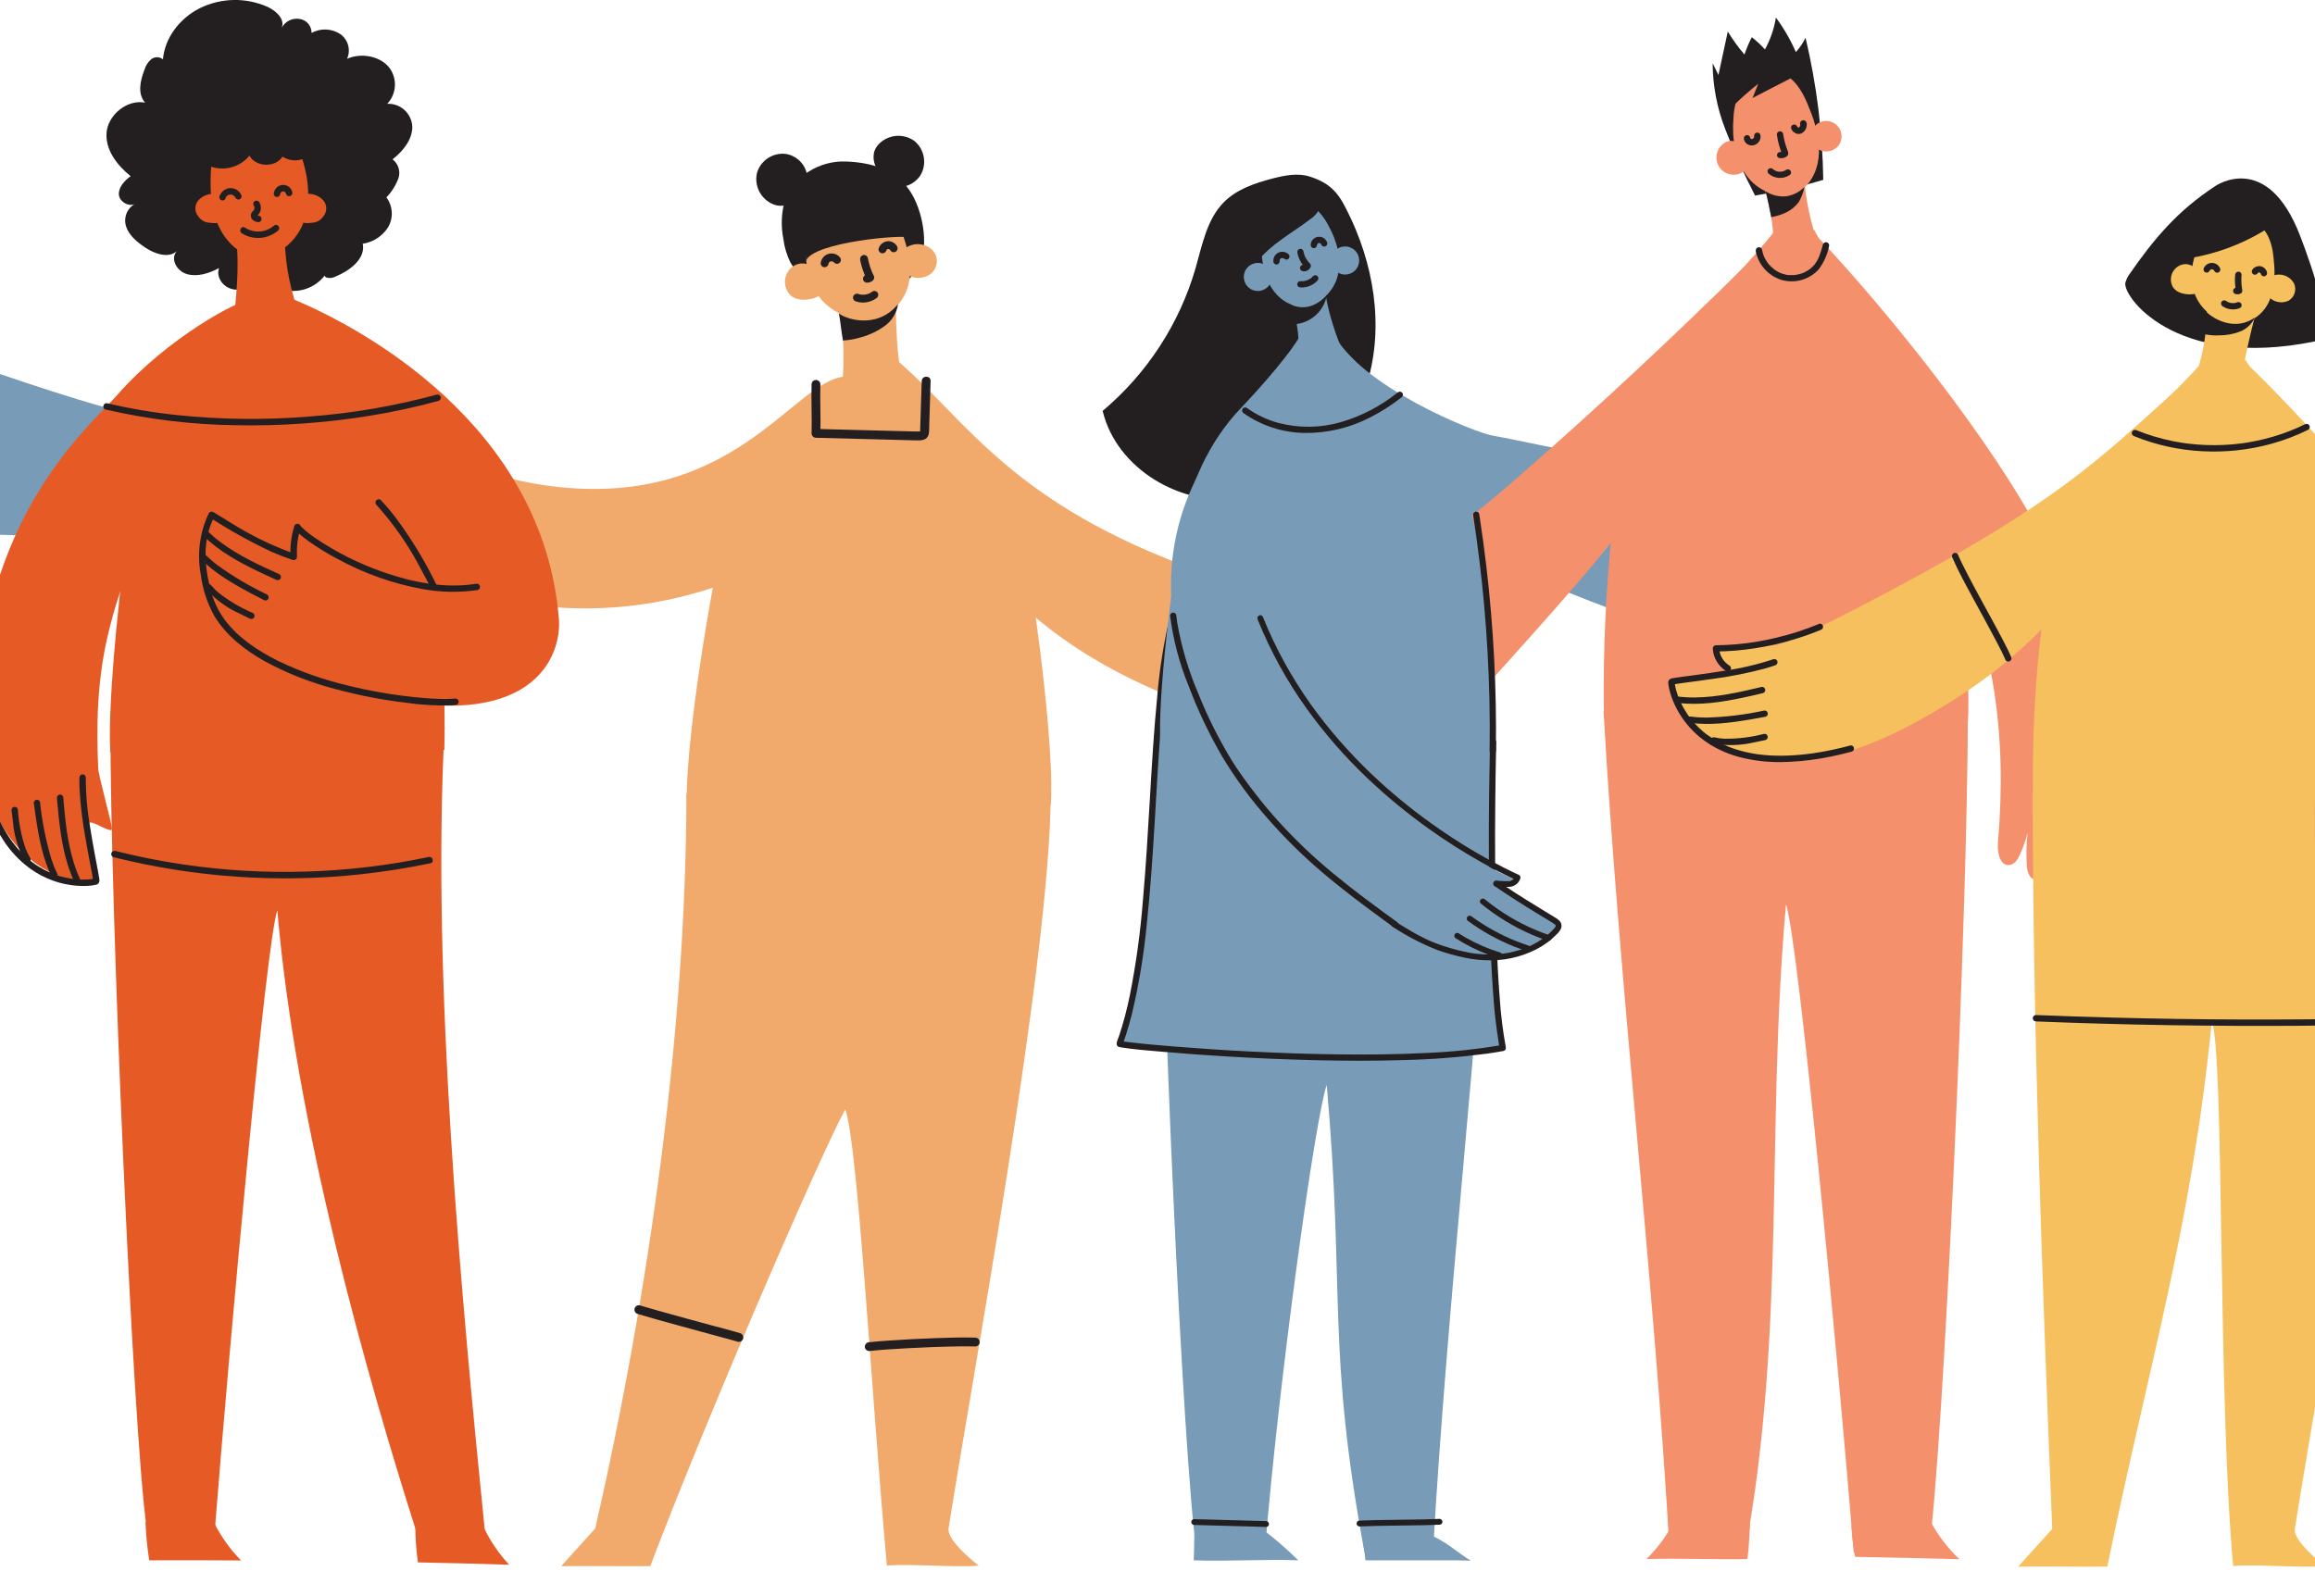 <?xml version="1.0" encoding="UTF-8"?> <svg xmlns="http://www.w3.org/2000/svg" xmlns:xlink="http://www.w3.org/1999/xlink" id="Layer_1" data-name="Layer 1" viewBox="0 0 555.06 382.78"><defs><style> .cls-1, .cls-2 { fill: none; } .cls-3 { fill: #f5906c; } .cls-4 { fill: #f1aa6c; } .cls-5 { fill: #e65a25; } .cls-6 { fill: #f5c05d; } .cls-7 { fill: #231f20; } .cls-8 { fill: #789bb8; } .cls-2 { clip-path: url(#clippath); } </style><clipPath id="clippath"><rect class="cls-1" x="-178.14" width="1093.1" height="382.78"></rect></clipPath></defs><g class="cls-2"><g><path class="cls-8" d="m5.63,91.6c-16.75-5.52-34.49-11.8-45.23-25.79-.11.26-.16.55-.26.81-2.59-3.07-5.2-6.04-7.8-8.81-.01.03-.04.07-.06.1-.5-2.2-.68-4.47-.55-6.72,1.84-1.22,3.41-2.81,4.59-4.68.12-.2.21-.41.32-.61,2.67,1,6.83.89,8.18-1.93,1.33-2.52.42-5.64-2.06-7.05-1.18-.61-2.57-.69-3.81-.2,0-2.62-.37-5.22-1.1-7.73-.82-3.36-2.56-6.42-5.03-8.84-2.73-2.52-6.51-3.54-10.14-2.75-1.94.5-4.53.37-5.23,2.11l.93.16c-3.74,2.56-5.26,6.97-6.25,11.1-.36,1.5-.67,3.01-.89,4.53-2.36-1.1-5.17-.49-6.86,1.49-1.53,2.01-1.14,4.87.87,6.4.01.01.03.02.04.03,1.83,1.14,4.15,1.17,6.01.07.03.14.04.28.08.42.62,2.76,2.05,5.27,4.12,7.2.24,2.79.45,5.65.61,8.44-1.89,2.97-4.05,5.77-6.44,8.37-12.29,4.78-29.75,10.82-56.14-.6-13.66-5.91-20.68-20.87-22.35-22.83-1.21-1.42-6.17-12.26-7.28-13.67-.92-1.16-2.44,5.75-3.35,4.57-3.18-4.14-3.47-6.64-7.96-11.94-5.95,3.42-21.87,25.12,12.05,57.88,22.13,21.38,44.38,26.93,58.34,28.89-.76,2.27-1.38,4.59-1.86,6.93-2.4,11.88-9.75,43.74-7.15,66.85-.5,57.52-5.07,113.38-15.89,185.04l-9.5,10.03c7.97-.1,16.86.07,24.84-.03,20.97-54.82,42.75-121.45,50.13-142.19,3.49,8.6,0,93.69,6.3,140.88,6.96-.53,18.63.55,25.59.03,0,0-8.95-6.52-8.4-9.88,6.12-37.7,28.44-151.85,28.44-195.46-.24,0-.49.01-.72.02-.03-12.86-.57-29.6-2.55-44.31,19.96,1.17,43.02-.08,59.37-.68,2.35-8.25,5.28-16.34,8.74-24.19-18.71.25-36.91-5.6-54.69-11.45"></path><path class="cls-7" d="m61.5,64.81c.31,2.39-2.31,4.81-5.04,4.65s-4.78-2.85-3.94-5.17c-2.32,1.24-5.13,2.17-7.65,1.46s-4.15-3.7-2.44-5.57c-1.9,1.87-5.34.71-7.54-.76-1.95-1.3-3.85-2.86-4.59-4.93-.83-2.22.18-4.71,2.32-5.73-1.58,1.08-4.01-.36-4.12-2.09s1.28-3.29,2.82-4.42c-3.35-2.69-6.09-6.4-5.77-10.46s4.78-8.04,9.24-7.17c-1.9-2.16-1.15-5.33-.12-7.98.28-.94.83-1.78,1.57-2.42.83-.66,2.01-.66,2.83.01.41-4.99,3.87-9.78,8.86-12.28,5.11-2.5,11.06-2.61,16.26-.29,2.1.99,4.14,2.94,3.37,4.98.83-1.55,2.55-2.39,4.28-2.1,1.66.24,2.88,1.67,2.86,3.35,2.18-1.19,4.85-1.08,6.92.3,1.87,1.34,2.53,3.82,1.59,5.91,3.31-1.48,7.65-.68,9.88,1.82,2.23,2.61,2.12,6.49-.25,8.97,3.17-.15,5.86,2.3,6.01,5.47,0,.07,0,.13,0,.2-.05,2.95-2.19,5.66-4.73,7.65,1.42,1.07,1.98,2.95,1.38,4.63-.64,1.67-1.61,3.2-2.85,4.49,1.58,2.13,1.72,5,.34,7.27-1.57,2.4-4.22,3.87-7.09,3.95-.21-.28.31-.63.65-.49.31.17.49.5.49.85.33,3.28-3.13,5.99-6.57,7.4-.71.4-1.55.47-2.31.2-.67-.37-.4-1.61.39-1.48-1.69,2.91-4.79,4.71-8.15,4.74-3.29.1-6.37-1.64-7.97-4.53-.2.43-.4.86-.61,1.29"></path><path class="cls-7" d="m220.48,63.52c2.29-4.89.72-13.15-2.27-17.66-3.49-5.26-9.14-6.88-15.45-7.13s-12.82,3.69-14.68,9.73c-.75,2.87-.84,5.86-.27,8.77.25,1.99.82,3.93,1.7,5.73,1.7,2.98,4.43,5.24,7.67,6.36,3.23,1.09,6.64,1.52,10.04,1.26,2.69-.04,5.35-.62,7.82-1.7,2.48-1.11,4.42-3.17,5.36-5.72"></path><path class="cls-4" d="m215.54,86.81c16.63,14.52,27.27,34.05,71.7,50.05,20.62,7.43,24.83,8.21,27.29,8.64,1.78.32,13.26-.89,14.98-.65,1.42.2-3.57,4.94-2.14,5.12,5.02.62,7.24-.37,13.88.79.1,6.76-10.93,33.83-54.14,18.7-39.61-13.87-52.42-35.75-58.01-42.76-11.32-14.18.51-17.85-16.49-26.25"></path><path class="cls-8" d="m325.96,365.12c.65,3,1.12,6.03,1.42,9.09h21.48c1.28,0,2.58.09,3.8.09-2.98-1.73-6.08-4.85-10.67-6.57-.34-.13-.6-.43-.96-.52-.42-.06-.84-.05-1.25.05-1.26.13-2.54.12-3.8-.03-3.4-.29-6.12-2.25-9.52-2.54.25.16-.18,2.01.07,2.17"></path><path class="cls-8" d="m358.07,187.46c-3.27,58.47-11.21,126.25-14.48,184.72-6.27-.09-10.18.11-16.45.02-9.1-49.33-4.61-62.04-9.04-112.01-2.74,7.87-11.43,70.17-14.83,111.87-5.47-.48-10.9.64-16.37.16-3.28-22.5-8.62-141.3-8.62-184.77,23.63.99,54.71-.99,78.34,0"></path><path class="cls-8" d="m302.57,366.68c3.07,2.3,5.98,4.82,8.7,7.53-8.05-.31-17,.31-25.06,0,.13-2.15.09-5.43.22-7.58,3.46.92,7.07,1.08,10.6.49,1.06-.3,2.16-.46,3.27-.48.89.05,1.76.35,2.49.86"></path><path class="cls-7" d="m286.33,365.73l13.4.37,3.83.11c.39,0,.7-.31.7-.7h0c0-.38-.32-.69-.7-.7l-13.4-.37-3.83-.1c-.39,0-.7.31-.7.7h0c0,.38.32.69.7.7"></path><path class="cls-7" d="m325.96,366.09c2.42-.12,4.84-.15,7.26-.18,2.72-.04,5.44-.06,8.16-.12,1.26-.03,2.52-.06,3.77-.12.39,0,.7-.31.7-.7s-.31-.7-.7-.7h0c-2.42.12-4.84.15-7.26.18-2.72.04-5.44.06-8.16.12-1.26.03-2.52.06-3.77.12-.39,0-.7.32-.7.7,0,.38.31.7.7.7"></path><path class="cls-8" d="m281.31,147.68c-6.65,25.82-3.16,76.2-12.86,102.66-.19.51,62.08,6.51,91.88.99-3.16-16.01-2.72-56.04-2.32-73.37"></path><path class="cls-7" d="m280.59,147.49c-1.56,6.56-2.62,13.23-3.16,19.95-.78,7.94-1.24,15.9-1.71,23.86-.49,8.26-.96,16.53-1.7,24.78-.6,7.63-1.65,15.21-3.14,22.71-.67,3.29-1.53,6.53-2.58,9.72-.25.75-1.14,2.23.02,2.59.22.06.45.1.68.13,3,.46,6.05.7,9.08.96,5.45.48,10.91.88,16.38,1.2,6.88.41,13.76.7,20.65.87,7.25.17,14.51.2,21.75-.03,6.57-.16,13.12-.67,19.64-1.53,1.35-.19,2.69-.4,4.02-.65.39-.12.62-.52.52-.92-.7-3.86-1.19-7.76-1.45-11.68-.4-5.05-.64-10.12-.8-15.18-.18-5.47-.27-10.94-.3-16.42-.04-5.24-.03-10.48.03-15.72.04-4.29.11-8.59.2-12.88.01-.43.02-.86.03-1.29,0-.41-.34-.75-.75-.75s-.75.34-.75.75h0c-.09,4.15-.16,8.3-.21,12.45-.06,5.16-.08,10.33-.06,15.49.02,5.53.1,11.05.26,16.58.15,5.15.36,10.29.74,15.43.26,4.16.73,8.31,1.4,12.43.07.4.14.8.22,1.2l.52-.92c-6.05,1.04-12.16,1.68-18.29,1.92-7.1.36-14.21.42-21.32.33-7.01-.09-14.02-.34-21.02-.7-5.89-.3-11.77-.69-17.64-1.16-3.72-.3-7.43-.61-11.14-1.06l-.78-.1-.17-.02c.29.04.07,0,0,0l-.29-.04c-.24-.04-.49-.11-.73-.13-.09,0-.17-.13.1.05-.07-.05.08.05.13.1.16.16.34.52.19.72.05-.1.09-.21.12-.32.26-.73.51-1.46.75-2.2.49-1.55.93-3.12,1.33-4.69,1.72-7.2,2.93-14.51,3.62-21.89.87-8.13,1.4-16.28,1.89-24.44.48-8.02.91-16.06,1.56-24.07.47-6.97,1.35-13.91,2.63-20.78.29-1.43.6-2.85.97-4.26.1-.4-.15-.81-.55-.91-.39-.1-.78.13-.9.51"></path><path class="cls-7" d="m322.78,50.12c-2.07-4.2-4.21-6.3-8.67-7.75-2.93-.96-6.13-.31-9.11.47-4.19,1.1-8.48,2.56-11.54,5.63-4.1,4.12-5.19,10.24-6.8,15.83-3.87,13.37-11.63,25.28-22.28,34.24,3.33,14,18.98,23.13,33.22,21.01s25.98-13.86,30.18-27.63,1.57-29-5-41.8"></path><path class="cls-8" d="m319.73,79.92c6.1,12.53,33.73,23.88,38.43,24.61,6.57,1.01,58.09,12.93,77.82,12.08-5.88,15.78-6.21,23.8-12.09,39.58-17.52.88-86.61-29.95-87.74-32.33-.62-1.52-.98-3.13-1.08-4.76-1-8.78-6.93-16.25-7.94-25.04"></path><path class="cls-7" d="m420.79,46.88c-2.69-5.21-5.09-10.56-7.18-16.03-1.94-5.01-2.95-10.33-2.97-15.7.46.94.92,1.89,1.38,2.84.75-3.48,1.5-6.95,2.25-10.43,1.18,1.94,2.51,3.79,3.99,5.52.49-1.43,1.07-2.82,1.76-4.16,1.13.88,2.19,1.86,3.16,2.93,1.31-2.38,2.2-4.96,2.62-7.64,1.91,2.57,3.51,5.35,4.79,8.28.93-1.03,1.72-2.19,2.32-3.44,2.65,11.17,4.07,22.6,4.25,34.08-5.37,1.61-10.83,2.86-16.36,3.76"></path><path class="cls-3" d="m384.48,170.55c3.58,63.95,12.28,138.06,15.86,202,6.87-.1,11.14.12,18,.02,9.96-53.94,5.03-101.05,9.88-155.68,3,8.61,12.54,109.93,16.25,155.54,5.99-.53,11.93.7,17.92.17,3.59-24.61,9.44-154.53,9.44-202.05-25.87,1.08-59.89-1.08-85.76,0"></path><path class="cls-3" d="m418.34,63.84c-17.35,17.17-35.22,33.81-53.59,49.91-8.06,7.06-16.31,14.08-25.86,18.93-11.5,5.83,5.95,44.87,13.59,36.12,6.39-7.31,34.85-38,39.41-46.58,9.21-17.34,10.62-44.78,26.26-56.65"></path><path class="cls-3" d="m428.01,17.96c2.96,1.56,4.62,4.94,5.86,8.18,1.44,3.31,2.2,6.87,2.26,10.47-.11,3.59-1.6,7.26-4.49,9.08-3.99,2.51-9.59.66-12.6-3.22s-3.81-9.18-3.42-14.11c.1-2.8.91-5.53,2.34-7.95,1.41-2.36,3.99-3.78,6.73-3.7,1.49.1,2.84.91,3.62,2.19"></path><path class="cls-3" d="m435.39,29.97c1.51-1.37,3.84-1.25,5.21.26,1.26,1.39,1.28,3.5.04,4.91-1.34,1.4-3.51,1.58-5.07.42.12-1.67-.09-3.35-.63-4.94"></path><path class="cls-3" d="m416.07,33.97c-1.04-.37-2.19-.13-3.01.61-1.77,1.44-2.03,4.04-.59,5.81,1.42,1.74,3.96,2.03,5.73.65-.68-1.94-1.36-3.88-2.04-5.82-.08-.22-.12-.51.07-.62s.32.37.11.27"></path><path class="cls-3" d="m432.61,42.94c.45,6.1,1.87,12.09,4.21,17.74-3.89.25-7.75.73-11.58,1.44.29-6.01-.54-12.02-2.44-17.74,2.9,1.15,6.16.97,8.9-.51"></path><path class="cls-3" d="m434.94,55.05c2.05,4.5,10.13,13.06,15.79,19.64,8.57,9.96,13.48,22.69,15.69,35.64s6.35,49.45,5.41,62.55c-8.86.62-22.09.49-30.95,1.12-5.32.38-10.65.75-15.98.74-4.5-.01-8.99-.3-13.48-.59-8.34-.53-18.5-1.34-26.84-1.87-.44-19.5,1.04-62.21,10.18-79.44,7.5-14.13,20.46-24.45,30.39-36.99.98,2.06,2.99,3.43,5.26,3.6,2.23.13,3.36-2.49,4.53-4.39"></path><path class="cls-3" d="m436.13,57.16c16.91,17.92,41.81,49.15,53.13,71.03,11.32,21.88,18.15,46.48,16.67,71.07-.37,6.12-1.46,12.68-5.78,17.05-4.18,1.9-2.72-10.15-.93-14.97-.18,4.07-1.39,8.02-3.51,11.5-.24.54-.71.94-1.27,1.1-1.02.14-1.58-1.15-1.74-2.17-.65-4.32-.44-8.73.63-12.96-.22,3.56-1.22,7.03-2.91,10.17-.52.96-1.33,2.01-2.42,1.94-1.43-.09-1.96-1.9-2.04-3.33-.27-4.38.09-8.78,1.07-13.06-.31,3.6-1.22,7.13-2.71,10.42-.51,1.13-1.27,2.37-2.51,2.51-2.28.27-2.96-2.99-2.77-5.28,2.22-26.29-.95-46.73-10.91-71.17"></path><path class="cls-7" d="m415.75,22.8c-.4.97-.62,2-.66,3.04,2.06-2.04,4.23-3.96,6.49-5.76l-1.38,3.42,10.17-5.25c-1.2-1.37-2.89-2.23-4.71-2.38-1.82-.14-3.64.24-5.24,1.11-2.43,1.28-4.29,3.43-5.22,6.02"></path><path class="cls-7" d="m423.29,45.86c1.46.93,3.18,1.37,4.9,1.23,1.69-.23,3.25-1.02,4.44-2.24-.24,1.27-.7,2.5-1.35,3.62-1.68,2.19-3.84,3.05-6.59,3.62-.42-1.76-.83-4.5-1.39-6.22"></path><path class="cls-7" d="m418.11,33.18c.02.3.11.58.27.83.16.24.36.44.6.59.48.29,1.05.36,1.58.21.51-.14.96-.47,1.24-.93.12-.19.21-.41.27-.64.06-.29.07-.59.01-.89-.05-.19-.18-.35-.35-.45-.18-.1-.39-.13-.59-.08-.19.05-.35.17-.46.34-.09.18-.12.38-.08.58v.03c0-.07-.01-.13-.02-.2.01.12.01.24,0,.35,0-.07.02-.13.03-.2-.02.13-.06.25-.11.37l.08-.18c-.05.11-.11.21-.18.3.04-.05.08-.1.12-.15-.07.09-.16.18-.25.25.05-.04.1-.08.16-.12-.09.07-.19.12-.3.17l.18-.08c-.11.04-.22.07-.34.09l.2-.03c-.1.01-.21.01-.31,0l.2.03c-.1-.01-.2-.04-.3-.08l.18.08c-.09-.04-.17-.08-.25-.14l.15.12c-.07-.06-.14-.13-.2-.2.04.05.08.1.12.15-.06-.07-.11-.15-.15-.24l.08.18c-.04-.09-.06-.18-.07-.27,0,.07.02.13.03.2v-.03c0-.2-.09-.39-.22-.53-.15-.14-.34-.22-.54-.22-.38.02-.81.33-.76.75"></path><path class="cls-7" d="m429.46,30.82c.15.44.46.81.87,1.03.42.28.95.36,1.44.21.84-.35,1.4-1.17,1.43-2.08.04-.33-.05-.66-.26-.92-.31-.3-.8-.3-1.12,0-.25.25-.3.64-.12.94.18.29.53.43.86.34h.01c.19-.05.35-.18.46-.34.1-.17.13-.38.08-.58-.13-.39-.54-.62-.94-.52h-.01l.86.34h0s.1.37.1.37h0c-.03.11-.07.24-.1.36h0s-.46.33-.46.33h.01l-.59-.08h.02s-.27-.26-.27-.26v.02c-.01-.06-.04-.12-.06-.18,0,.02,0,.04.01.06,0-.07-.02-.13-.03-.2.02.15.02.29,0,.44.01-.07.02-.13.03-.2-.02.15-.06.29-.12.42.03-.06.05-.12.08-.18-.06.14-.13.26-.22.38l.12-.15c-.09.11-.18.21-.29.29l.16-.12c-.07.05-.14.09-.21.12.06-.03.12-.05.18-.08-.06.03-.13.05-.2.06l.2-.03c-.06,0-.13,0-.19,0l.2.03c-.08-.01-.16-.04-.23-.06l.18.08c-.15-.06-.3-.14-.43-.24l.15.12c-.08-.06-.15-.13-.21-.21l.12.15c-.04-.05-.07-.11-.1-.16l.08.18s-.02-.06-.03-.09c-.12-.4-.54-.63-.94-.52-.4.11-.64.52-.53.92"></path><path class="cls-7" d="m426.06,32.46c.11.78.28,1.54.48,2.3.1.37.22.74.34,1.1.06.17.12.35.19.52.03.09.07.17.1.26.02.06.04.12.07.17.04.13.05.08.02-.14l.2-.33c-.05.06-.05.06,0,0-.04.03-.09.05-.14.07.1-.04-.12.03-.15.03-.05.01-.05.01.01,0h-.15c-.14,0-.28.02-.42.04-.4.11-.64.52-.53.92.13.39.54.62.94.52-.11.02-.01.01.05.01.06,0,.13,0,.19,0,.16-.01.32-.04.47-.08.3-.08.58-.24.8-.46.53-.56.03-1.34-.18-1.94-.38-1.11-.65-2.24-.82-3.4-.11-.41-.53-.65-.94-.54-.41.11-.65.53-.54.94h0"></path><path class="cls-7" d="m424.01,41.61c1.4,1.26,3.48,1.42,5.06.39.36-.21.48-.66.27-1.02-.22-.35-.68-.47-1.05-.27-.16.1-.32.2-.48.28-.08.04-.09.04-.01,0-.03.01-.07.03-.1.04-.08.03-.16.05-.23.07s-.18.05-.27.06c-.05,0-.09.02-.14.02.09-.01.09-.01,0,0-.16,0-.33,0-.49,0-.04,0-.09,0-.14-.01.09.01.09.01,0,0-.07-.01-.13-.03-.2-.04-.09-.02-.17-.05-.26-.07-.03,0-.29-.11-.13-.04-.14-.06-.28-.14-.42-.22-.08-.05-.15-.1-.22-.15.13.1-.09-.08-.11-.1-.3-.29-.78-.29-1.08,0-.29.29-.29.76,0,1.06,0,0,0,0,0,0"></path><path class="cls-7" d="m420.95,60.17c.61,3.25,2.95,5.91,6.09,6.93,3.21.97,6.68.03,8.96-2.43,1.28-1.66,2.15-3.59,2.55-5.64.1-.4-.13-.81-.53-.92-.4-.1-.82.12-.94.52-.22.83-.45,1.66-.75,2.47-.13.37-.29.74-.47,1.09-.19.38-.41.74-.66,1.08-.03.04-.06.08-.08.11,0,0-.08.1-.03.04s-.04.05-.05.06l-.07.08c-.12.14-.25.28-.39.41s-.26.24-.39.36c-.06.05-.13.1-.19.16-.02.01-.11.09-.01.01l-.14.1c-.29.21-.6.39-.91.56-.16.08-.32.16-.48.23,0,0-.11.05-.04.02s-.06.02-.07.03c-.1.04-.2.08-.3.11-.34.12-.69.21-1.04.29-.16.03-.33.06-.5.09.15-.02-.12.01-.15.02-.09,0-.19.02-.29.02-.37.02-.74.02-1.11,0-.08,0-.17-.01-.25-.02-.03,0-.15-.02-.01,0h-.11c-.19-.04-.38-.08-.56-.12-.36-.09-.72-.2-1.06-.33.12.05-.08-.03-.11-.05-.08-.03-.15-.07-.23-.1-.17-.08-.34-.17-.5-.27-.15-.08-.29-.17-.42-.26-.08-.05-.16-.11-.23-.16l-.11-.08c.06.05.02.02-.02-.01-.29-.23-.56-.47-.82-.73-.14-.14-.28-.29-.41-.44-.06-.07-.12-.14-.18-.22.08.1,0,0-.01-.02-.03-.05-.07-.1-.1-.14-.24-.33-.45-.67-.64-1.02-.05-.09-.1-.19-.14-.28-.02-.04-.12-.26-.07-.14-.08-.18-.15-.37-.21-.56-.13-.39-.23-.79-.3-1.19-.12-.4-.54-.63-.94-.52-.4.11-.63.52-.53.92"></path><path class="cls-7" d="m531.13,44.64c-9.02,5.92-14.66,12.57-20.79,21.45-.31.5-.55,1.04-.72,1.6-1.05,2.92,11.54,21.09,45.34,14.2,5.46-1.11-.77-18.28-3.46-25.31-7.93-20.69-20.38-11.94-20.38-11.94"></path><path class="cls-6" d="m487.37,190.29c.03,55.68,2.4,120.56,4.69,176.4l-8.18,9.05c6.86-.09,14.52.06,21.38-.02,9.96-48.64,20.21-81.53,25.06-130.8,3,7.76,1.4,89.54,5.11,130.66,5.99-.48,16.04.5,22.03.03,0,0-7.7-5.89-7.23-8.92,5.27-34.02,24.49-137.04,24.49-176.4-25.87.97-59.89-.97-85.76,0"></path><path class="cls-6" d="m521.23,94.06c-17.35,15.48-27.22,26.01-68.95,48.11-19.36,10.26-23.43,11.62-25.8,12.4-1.72.56-13.25.98-14.92,1.46-1.37.4,4.23,4.39,2.84,4.77-4.88,1.32-7.22.65-13.63,2.74.85,6.7,15.59,31.96,56.23,10.89,37.26-19.31,46.86-42.77,51.41-50.51,9.21-15.64-3.02-17.6,12.63-28.31"></path><path class="cls-6" d="m542.09,54.32c2.33,2.2,2.9,5.45,3.11,8.43.38,3.06.05,6.17-.96,9.08-1.15,2.99-3.76,5.18-6.91,5.78-4.5.7-9.24-2.6-10.93-6.67s-.88-8.56.94-12.36c.97-2.25,2.54-4.18,4.55-5.57,2.21-1.44,4.99-1.72,7.44-.75,1.32.5,2.34,1.58,2.77,2.92"></path><path class="cls-6" d="m545.19,66.03c1.81-.56,3.77.18,4.76,1.79.83,1.56.25,3.5-1.31,4.33-.02.01-.05.02-.07.04-1.75.73-3.76.17-4.9-1.34.62-1.38.93-2.89.91-4.41"></path><path class="cls-6" d="m525.98,64.02c-.86-.66-1.99-.85-3.02-.49-1.9.68-2.9,2.76-2.26,4.67.65,2.21,3.84,2.73,5.83,2.22-.05-1.88-.78-3.44-.83-5.31,0-.21.04-.47.26-.51s.18.42.02.27"></path><path class="cls-6" d="m543.58,64.98c-1.42,5.32-6.61,23.12-6.11,28.7-3.73-1.09-7.52-1.98-11.35-2.66,2.08-5.52,3.09-11.39,3-17.29,2.33,1.94,6.4,2.6,9.38,2.25"></path><path class="cls-6" d="m538.34,86.14c2.05,4.06,9.62,11.77,15.28,17.7,8.57,8.98,13.48,20.46,15.69,32.14s6.35,44.59,5.41,56.41c-8.86.56-22.09.44-30.95,1.01-5.32.34-10.65.68-15.98.66-4.5,0-8.99-.27-13.48-.53-8.34-.48-18.5-1.21-26.84-1.69-.44-17.58,1.04-56.1,10.18-71.64,7.49-12.74,20.46-22.04,30.39-33.35,1.08,1.92,3.07,3.15,5.26,3.25,2.23.12,3.74-1.65,4.91-3.37"></path><path class="cls-6" d="m538.21,86.73c16.91,16.16,42.63,45.63,53.95,65.36,11.32,19.72,8.17,70.31,9.97,65.95-.2,3.71-1.41,7.3-3.51,10.37-.26.5-.72.86-1.27,1-1.02.13-1.58-1.04-1.74-1.96-.65-3.9-.44-7.89.63-11.7-.23,3.24-1.23,6.39-2.91,9.17-.52.87-1.33,1.81-2.42,1.75-1.43-.08-1.96-1.71-2.04-3-.27-3.96.09-7.93,1.07-11.77-.31,3.27-1.23,6.46-2.71,9.4-.4,1.13-1.34,1.98-2.5,2.27-2.28.24-2.96-2.7-2.77-4.76,2.22-23.71-.95-42.14-10.91-64.18"></path><path class="cls-7" d="m443.58,178.81c-2.41.64-4.84,1.19-7.3,1.6-.56.1-1.11.18-1.67.26l-.36.05c-.07.01-.14.02-.21.03-.23.03.15-.02-.08.01-.28.04-.56.07-.84.1-1.02.12-2.05.22-3.08.28-1.86.12-3.72.14-5.57.04-.84-.05-1.67-.12-2.5-.22l-.32-.04h-.1c-.18-.04.18.01,0-.01-.2-.03-.41-.06-.61-.09-.38-.06-.76-.13-1.14-.2-1.4-.26-2.79-.63-4.14-1.09-.31-.11-.62-.22-.93-.34-.15-.06-.3-.12-.45-.18l-.21-.09c-.15-.06.17.07.03.01l-.13-.06c-.57-.25-1.13-.51-1.69-.8-1.01-.53-1.98-1.14-2.9-1.81-.1-.08-.21-.15-.31-.23-.03-.02-.05-.04-.08-.06l.07.06-.19-.15c-.2-.16-.41-.33-.61-.5-.38-.33-.76-.67-1.12-1.03-.68-.67-1.27-1.39-1.88-2.12.2.24-.04-.05-.09-.12l-.2-.28c-.13-.18-.25-.35-.37-.53-.23-.34-.46-.69-.67-1.05-.39-.66-.75-1.33-1.07-2.03-.07-.16-.15-.32-.22-.49-.03-.06-.09-.22.03.06-.02-.04-.03-.08-.05-.12l-.1-.24c-.11-.29-.22-.58-.32-.87-.3-.84-.52-1.71-.66-2.6-.02-.16.03.25.01.1,0-.03,0-.07-.01-.1,0-.05-.01-.11-.02-.16,0-.07,0-.15,0-.22,0,.12-.03.23-.09.33.04-.06-.17.2-.11.14-.17.17-.19.14-.13.1.04-.03-.26.08-.08.04.29-.07.58-.13.87-.17.51-.08,1.03-.15,1.55-.22.07,0,.06-.04-.08.01.04,0,.08-.01.12-.02l.25-.03.53-.07,1.11-.15c1.83-.24,3.67-.49,5.5-.76,4.08-.55,8.12-1.36,12.1-2.41.87-.24,1.73-.51,2.58-.81.4-.12.64-.53.53-.94-.12-.4-.53-.64-.94-.53-3.88,1.29-7.87,2.22-11.92,2.8-1.96.32-3.93.61-5.91.88l-.31.04c-.06,0-.41.06-.19.03l-.66.09-1.18.16c-.74.1-1.47.19-2.21.29-.49.07-.98.13-1.47.22-.25.03-.5.09-.74.16-.45.14-.72.59-.65,1.05.07.8.23,1.59.47,2.36.39,1.32.91,2.59,1.55,3.81.83,1.59,1.86,3.07,3.05,4.41,1.44,1.62,3.1,3.02,4.94,4.16,2.25,1.38,4.69,2.42,7.24,3.07,3.26.83,6.62,1.21,9.99,1.15,4.42-.08,8.81-.62,13.12-1.62,1.22-.27,2.43-.56,3.64-.89.4-.12.63-.55.51-.95-.12-.39-.52-.62-.91-.52"></path><path class="cls-7" d="m422.28,164.77c-5.17,1.23-10.35,2.41-15.66,2.5-1.47.03-2.93-.05-4.39-.23-.42,0-.76.34-.76.76.01.42.35.75.76.76,5.37.68,10.84-.2,16.09-1.33,1.46-.31,2.92-.65,4.37-1,.41-.11.65-.53.53-.94s-.53-.65-.94-.53"></path><path class="cls-7" d="m422.9,170.43c-4.52.98-9.12,1.54-13.73,1.67-.63,0-1.26-.02-1.88-.06-.32-.02-.65-.05-.97-.08-.28-.03-.66-.07-.84-.1-.41-.1-.82.13-.94.53-.11.41.13.82.53.94,4.79.67,9.63.05,14.36-.74,1.3-.22,2.59-.46,3.88-.69.41-.11.64-.53.53-.94-.12-.4-.53-.64-.94-.53"></path><path class="cls-7" d="m422.9,176.02c-3.06.79-6.21,1.18-9.38,1.15-.82-.03-1.64-.14-2.44-.33-.41-.11-.83.13-.94.53s.13.83.53.94h0c3.28.59,6.65.5,9.89-.26.91-.17,1.83-.36,2.73-.56.41-.11.65-.53.53-.94s-.53-.65-.94-.53"></path><path class="cls-7" d="m524.31,62.02c7.31-1.11,14.29-3.8,20.45-7.91-2.81-3.47-8.09-4.38-12.22-2.68s-7.11,5.59-8.45,9.85"></path><path class="cls-7" d="m528.71,80.17c1.11.24,2.25.33,3.38.26,1.7,0,3.38-.3,4.96-.9,1.58-.6,2.86-1.81,3.56-3.35-5.77,3.98-11.73-1.11-12-1.9-.17,1.71.17,4.12,0,5.83"></path><path class="cls-7" d="m529.73,65.02c.04-.07.08-.14.12-.21.03-.05.01-.02-.06.08.02-.02.03-.04.05-.06s.05-.05.08-.08.06-.05.08-.07c-.17.15-.09.07-.04.03.07-.05.15-.09.23-.12l-.18.08c.11-.05.23-.08.35-.1l-.2.03c.11-.01.22-.01.33,0l-.2-.03c.12.02.24.05.35.09l-.18-.08c.08.03.15.07.23.12.03.02.06.04.09.06-.2-.13-.08-.06-.03-.01.03.03.06.06.09.09.09.09-.1-.16-.03-.04.05.07.09.14.13.22.21.37.68.49,1.05.28.17-.1.3-.27.35-.46.04-.2.02-.41-.08-.59-.52-1.06-1.8-1.5-2.86-.98-.42.21-.76.54-.97.96-.1.18-.13.39-.08.59.06.19.18.35.35.46.37.21.83.09,1.05-.27"></path><path class="cls-7" d="m541.31,65.5s.04-.05.05-.08c-.04.05-.08.1-.12.15.06-.07.13-.14.2-.2-.05.04-.1.08-.16.12.09-.07.19-.13.29-.17l-.18.08c.1-.04.2-.07.3-.08l-.2.03c.1-.01.21-.01.31,0l-.2-.03c.1.01.2.04.3.08l-.18-.08c.09.04.18.09.27.16-.05-.04-.1-.08-.16-.12.08.06.15.14.22.22l-.12-.15c.06.08.12.17.16.26-.02-.06-.05-.12-.08-.18.03.07.05.14.07.21.11.4.53.64.94.53.4-.12.64-.53.53-.94-.18-.73-.76-1.29-1.49-1.45-.18-.04-.37-.05-.56-.03-.24.03-.47.09-.68.19-.34.16-.62.4-.82.72-.21.36-.09.83.27,1.05.36.21.83.09,1.05-.27"></path><path class="cls-7" d="m535.91,65.89c-.12,1.35-.04,2.71.22,4.04l.53-.94s-.08.03-.12.05l-.06.02c.08,0,.1,0,.04,0-.02,0-.16,0-.06,0s-.08-.02-.09-.03c-.41-.11-.83.14-.93.55-.1.4.13.81.53.93.37.11.76.1,1.12-.04.4-.12.63-.54.53-.94-.03-.16-.06-.32-.08-.47-.01-.09-.03-.17-.04-.26.02.14,0-.06-.01-.09-.03-.31-.06-.62-.08-.92-.03-.63-.02-1.26.04-1.89,0-.42-.34-.76-.76-.76-.42.01-.75.35-.76.76"></path><path class="cls-7" d="m532.91,73.45c1.18.8,2.67.98,4.01.49.4-.12.64-.53.53-.94-.12-.4-.53-.64-.94-.53-.14.05-.27.1-.41.13-.07.02-.14.03-.21.05-.03,0-.07.01-.11.02-.09.01-.07.01.04,0-.07.02-.14.02-.22.02-.07,0-.15,0-.22,0-.14,0-.27-.01-.41-.02-.06,0-.04,0,.07.01-.03,0-.07-.01-.11-.02-.07-.01-.14-.03-.21-.04-.14-.03-.28-.08-.41-.13l-.1-.04c.1.04.11.05.03.01s-.13-.06-.19-.1c-.13-.07-.25-.14-.37-.23-.36-.21-.83-.09-1.05.27-.2.37-.08.83.27,1.05"></path><path class="cls-7" d="m468.12,133.74c1.41,3.28,3.16,6.42,4.85,9.55,1.92,3.54,3.88,7.06,5.75,10.63.75,1.43,1.5,2.88,2.14,4.37.21.36.68.48,1.05.27.36-.22.48-.68.27-1.05-.55-1.3-1.2-2.56-1.85-3.81-.86-1.67-1.76-3.32-2.66-4.98-1.96-3.61-3.96-7.2-5.85-10.84-.84-1.62-1.67-3.24-2.39-4.91-.22-.36-.68-.48-1.05-.27-.36.22-.48.68-.27,1.05"></path><path class="cls-7" d="m511.68,104.6c5.21,2.11,10.74,3.34,16.36,3.62,5.59.3,11.19-.3,16.58-1.79,3.04-.84,5.99-1.96,8.81-3.36.36-.22.48-.68.28-1.05-.22-.36-.68-.48-1.05-.27-1.25.62-2.45,1.14-3.7,1.63s-2.55.93-3.85,1.32c-1.33.39-2.67.73-4.03,1.01-.67.14-1.33.26-2,.38-.33.06-.67.11-1.01.16-.37.06-.53.08-.89.12-2.72.34-5.47.46-8.22.36-1.38-.05-2.77-.15-4.14-.32l-.42-.05-.25-.03c-.28-.04.14.02-.13-.02-.36-.05-.73-.1-1.09-.16-.67-.11-1.34-.23-2-.36-3.02-.61-5.98-1.5-8.84-2.67-.41-.11-.83.13-.94.53-.1.41.13.82.53.94"></path><path class="cls-7" d="m488.19,244.97c10.54.42,21.08.72,31.63.89,10.55.17,21.09.22,31.62.15,5.92-.04,11.84-.12,17.77-.24.42.02.78-.31.79-.74.02-.42-.31-.78-.74-.79-.02,0-.04,0-.06,0-10.55.21-21.09.3-31.64.27-10.55-.03-21.09-.19-31.61-.48-5.92-.16-11.84-.36-17.76-.59-.42-.02-.78.3-.8.72-.02.42.3.78.72.8.03,0,.05,0,.08,0"></path><path class="cls-4" d="m164.57,190.18c.03,55.68-8.92,119.91-21.85,176.39l-8.18,9.05c6.87-.09,14.52.06,21.38-.02,13.23-35,40.72-98.54,46.74-109.52,3,7.76,6.26,68.27,9.98,109.39,5.99-.48,16.04.5,22.03.03,0,0-7.7-5.89-7.23-8.92,5.27-34.02,24.49-137.04,24.49-176.4-25.87.97-59.89-.97-85.76,0"></path><path class="cls-4" d="m202.57,90.31c-12.66,1-26.79,32.85-72.54,25.99-14.32-2.15-27.25-8.41-29.57-9.33-1.68-.66-10.83-7.71-12.42-8.4-1.31-.57.45,6.08-.86,5.48-4.6-2.1-5.97-4.11-12.24-6.6-3.62,5.7-7.72,31.76,36.31,44.29,39.41,11.21,65.73-3.34,74.18-6.38,17.07-6.15,6.56-15.11,25.44-13.36"></path><path class="cls-4" d="m209.66,46.55c3.51,1.83,5.26,5.48,6.52,8.94,1.3,3.59,2.34,7.35,1.92,11.08-.35,3.93-2.72,7.4-6.25,9.17-5.1,2.35-11.82.02-15.19-4.22s-3.93-9.84-3.04-14.96c.39-2.99,1.61-5.8,3.52-8.13,2.14-2.45,5.33-3.72,8.56-3.4,1.73.15,3.3,1.08,4.26,2.53"></path><path class="cls-4" d="m217.27,59.38c1.95-1.27,4.52-1.06,6.24.52,1.51,1.56,1.47,4.06-.1,5.57-.02.02-.05.05-.07.07-1.83,1.45-4.4,1.47-6.26.06.27-1.85.13-3.73-.41-5.52"></path><path class="cls-4" d="m193.85,63.46c-1.24-.49-2.64-.33-3.74.43-2.02,1.45-2.51,4.24-1.11,6.29,1.52,2.4,5.47,1.94,7.64.67-.69-2.2-2.07-3.81-2.77-6.01-.08-.24-.12-.57.13-.69s.36.44.12.31"></path><path class="cls-4" d="m214.75,71.64c.11,6.78.2,16.64,2.67,23.08-4.79-.04-11.03.18-15.79.66.79-6.62,1.11-15.03-.81-21.49,3.41,1.51,8.45.93,11.87-.49"></path><path class="cls-4" d="m215.54,86.81c2.05,4.06,9.63,11.77,15.29,17.7,8.57,8.98,13.48,20.46,15.69,32.14s6.35,44.59,5.41,56.41c-8.86.56-22.09.44-30.95,1.01-5.32.34-10.65.68-15.98.66-4.5,0-8.99-.27-13.48-.53-8.34-.48-18.5-1.21-26.84-1.69-.44-17.58,8.47-68.39,12.35-77.62,5.73-13.63,18.29-16.07,28.22-27.38,1.08,1.92,3.07,3.14,5.26,3.25,2.23.12,3.74-1.65,4.91-3.37"></path><path class="cls-7" d="m98.14,136.54c-2.26-1.05-4.48-2.18-6.64-3.43-.49-.28-.97-.57-1.45-.86l-.31-.19-.18-.11-.07-.04c-.24-.15-.48-.3-.71-.45-.87-.56-1.72-1.14-2.55-1.75-1.51-1.09-2.95-2.27-4.31-3.53-.62-.57-1.21-1.16-1.79-1.76l-.22-.23-.07-.08c-.13-.14.12.13,0,0-.14-.15-.28-.31-.41-.46-.26-.29-.51-.58-.75-.88-.91-1.1-1.74-2.26-2.49-3.48-.17-.28-.34-.57-.5-.86-.08-.14-.16-.28-.23-.43l-.11-.2c-.07-.14.09.17.01.03l-.07-.13c-.28-.56-.54-1.12-.78-1.7-.44-1.05-.8-2.14-1.08-3.25-.03-.13-.06-.25-.09-.38,0-.03-.01-.07-.02-.1,0,0,.04.2.02.09-.02-.08-.04-.16-.05-.24-.05-.26-.1-.51-.15-.77-.09-.5-.15-1-.2-1.5-.09-.94-.09-1.88-.09-2.83,0,.31,0-.07,0-.15,0-.12.01-.23.02-.35.02-.22.03-.43.05-.65.04-.41.09-.83.16-1.24.12-.75.28-1.5.47-2.24.05-.17.1-.34.15-.51.02-.07.07-.22-.02.06.01-.04.03-.08.04-.13l.08-.25c.09-.29.2-.59.31-.88.31-.84.69-1.65,1.15-2.42.08-.14-.14.21-.05.08l.05-.08s.06-.09.09-.13c.04-.06.1-.11.14-.17-.07.1-.17.17-.28.2.07-.03-.26.05-.17.04-.24.02-.24-.02-.16,0,.05,0-.25-.1-.08-.02.27.13.52.27.78.42.45.26.89.54,1.34.82.06.04.07,0-.07-.04.04.02.07.04.1.07l.22.14.45.29c.32.2.63.4.95.6,1.57.99,3.13,1.97,4.72,2.93,3.49,2.18,7.11,4.14,10.85,5.87.82.37,1.66.71,2.5,1.02.39.16.83,0,1.01-.38.17-.38,0-.83-.38-1.01-3.81-1.5-7.47-3.33-10.95-5.48-1.72-1-3.42-2.04-5.11-3.09l-.27-.17s-.35-.22-.16-.1l-.56-.35-1.01-.63c-.63-.4-1.26-.8-1.89-1.19-.42-.26-.84-.52-1.27-.77-.22-.14-.44-.25-.68-.35-.44-.17-.93,0-1.17.4-.46.66-.84,1.37-1.14,2.12-.54,1.27-.95,2.58-1.24,3.93-.37,1.76-.53,3.55-.47,5.34.07,2.16.46,4.3,1.14,6.35.85,2.5,2.06,4.85,3.61,6.99,1.98,2.72,4.32,5.16,6.95,7.27,3.45,2.76,7.18,5.15,11.13,7.13,1.11.57,2.23,1.12,3.37,1.64.39.16.84-.02,1-.41.16-.37,0-.8-.37-.98"></path><path class="cls-7" d="m90.72,112.13c-4.77-2.36-9.5-4.75-13.64-8.08-1.15-.92-2.23-1.91-3.24-2.98-.32-.27-.81-.22-1.07.1-.26.33-.21.8.1,1.08,3.7,3.95,8.47,6.77,13.23,9.25,1.32.69,2.66,1.36,4,2.02.39.16.84-.02,1-.41.16-.37,0-.8-.37-.98"></path><path class="cls-7" d="m87.58,116.88c-4.1-2.13-7.99-4.64-11.63-7.49-.48-.4-.95-.82-1.41-1.25-.24-.22-.47-.45-.7-.68-.2-.2-.46-.47-.59-.61-.25-.34-.72-.42-1.06-.19-.34.24-.43.72-.19,1.06,3.25,3.57,7.38,6.19,11.53,8.6,1.14.66,2.28,1.3,3.43,1.95.39.17.84,0,1.01-.38.16-.38,0-.83-.38-1.01"></path><path class="cls-7" d="m84.01,121.18c-2.86-1.35-5.53-3.06-7.95-5.1-.61-.55-1.17-1.16-1.67-1.81-.23-.35-.71-.44-1.06-.21-.35.23-.44.71-.21,1.06,0,0,.01.02.02.02,2.15,2.55,4.8,4.63,7.78,6.12.81.45,1.63.89,2.46,1.32.39.17.84,0,1.01-.39.17-.39,0-.84-.39-1.01h0"></path><path class="cls-7" d="m202.11,81.66c1.54-.08,3.07-.36,4.54-.83,2.01-.57,3.9-1.49,5.58-2.73,1.67-1.24,2.79-3.1,3.09-5.16-5.49,6.65-13.6,3.03-14.18,2.18.38,2.08.59,4.46.97,6.54"></path><path class="cls-7" d="m198.62,63.37c.02-.1.04-.19.07-.28.02-.07,0-.03-.05.12.01-.03.02-.06.04-.08s.04-.08.06-.12.05-.08.07-.11c-.15.24-.08.11-.03.05.07-.08.14-.15.23-.22l-.19.15c.12-.09.25-.17.38-.23l-.23.1c.12-.05.25-.09.39-.11l-.25.04c.15-.02.3-.02.45,0l-.24-.03c.1.01.21.03.31.06.04.01.08.03.13.04-.28-.09-.11-.04-.04,0,.05.03.09.05.14.08.14.08-.18-.15-.05-.04.08.07.16.14.22.22.18.17.41.26.66.26.25,0,.49-.11.67-.29.17-.18.26-.41.26-.66-.02-.25-.12-.49-.29-.67-.97-1.08-2.64-1.16-3.71-.19-.42.38-.71.89-.82,1.46-.06.25-.02.5.11.72.13.21.33.36.57.42.5.12,1.01-.18,1.15-.68"></path><path class="cls-7" d="m212.49,60.05s.02-.07.04-.11c-.03.07-.06.15-.09.22.04-.11.1-.21.17-.3l-.14.19c.08-.11.18-.21.29-.3l-.19.15c.1-.08.21-.15.33-.2l-.23.1c.12-.05.24-.09.36-.11l-.25.04c.13-.02.25-.02.38,0l-.24-.03c.13.02.25.05.37.1l-.22-.09c.12.05.23.11.33.18l-.19-.14c.1.08.19.16.27.26l-.15-.19c.06.07.1.14.15.22.27.44.85.58,1.29.32.44-.28.57-.85.32-1.29-.46-.8-1.33-1.28-2.26-1.22-.23.02-.46.07-.67.15-.27.11-.52.26-.75.45-.34.3-.6.69-.73,1.12-.13.5.17,1.02.68,1.15s1.02-.17,1.15-.68h0"></path><path class="cls-7" d="m206.23,62.34c.32,1.64.86,3.22,1.62,4.71.11-.43.21-.86.32-1.29-.04.03-.09.06-.13.1l-.07.04c.1-.04.11-.04.05-.02-.02,0-.19.06-.07.03s-.1,0-.12,0c-.52.02-.93.46-.91.98.02.5.42.89.92.91.47,0,.94-.14,1.32-.43.43-.28.57-.85.32-1.29-.09-.18-.18-.35-.26-.53-.04-.1-.09-.19-.13-.29.07.15-.03-.07-.04-.1-.15-.35-.28-.71-.4-1.07-.25-.74-.44-1.49-.58-2.25-.14-.5-.66-.79-1.16-.65-.49.15-.78.66-.65,1.16"></path><path class="cls-7" d="m205.22,72.29c1.66.55,3.49.26,4.91-.77.44-.28.57-.85.32-1.29-.27-.44-.85-.58-1.29-.32-.14.11-.29.21-.44.3-.08.04-.15.09-.23.13l-.12.06c-.1.04-.08.04.05-.02-.08.05-.16.08-.25.09-.08.03-.17.06-.26.08-.16.04-.33.07-.49.11-.07.01-.05,0,.08-.01-.05,0-.09.01-.13.01-.09.01-.18.01-.27.02-.18,0-.36,0-.54-.01h-.13c.13,0,.15,0,.04-.01-.09-.02-.18-.03-.26-.05-.17-.04-.35-.09-.51-.14-.5-.13-1.01.18-1.15.68-.12.5.18,1.01.68,1.15"></path><path class="cls-3" d="m462.92,364.98c1.81,3.33,4.14,6.36,6.89,8.97-8.33-.23-16.67-.42-25.01-.57-.42-2.26-.7-4.54-.85-6.83-.05-.32-.01-.65.11-.95.29-.57,1.04-.73,1.7-.82,5.47-.68,11.01-.42,16.39.76.24.05.53.17.52.4s-.52.08-.31-.05"></path><path class="cls-7" d="m436.15,149.63c-3.29,1.36-6.69,2.46-10.15,3.29-1.63.39-3.28.73-4.94,1-.41.07-.83.13-1.24.19l-.55.08c-.14.02-.29.04-.51.07-.77.1-1.54.18-2.32.25-1.67.15-3.34.23-5.01.24-.42,0-.76.34-.76.76.11,2.23,1.31,4.27,3.22,5.43.36.21.83.09,1.05-.27.21-.36.09-.83-.27-1.05-.1-.06-.19-.12-.29-.18-.05-.04-.1-.07-.15-.11-.03-.02-.09-.07-.03-.02-.18-.14-.34-.29-.5-.45-.16-.16-.31-.33-.45-.51.07.09-.03-.04-.04-.06-.04-.05-.07-.1-.11-.15-.06-.09-.12-.19-.18-.29-.11-.19-.22-.39-.31-.6,0-.01-.06-.14-.04-.08s-.04-.1-.04-.12c-.04-.11-.08-.21-.11-.32-.07-.22-.12-.43-.16-.66-.01-.05-.02-.1-.03-.15-.01-.08,0,.08,0-.06-.01-.13-.02-.25-.03-.37-.25.25-.51.51-.76.76,3.11-.03,6.22-.29,9.3-.77,3.4-.52,6.77-1.3,10.05-2.33,1.95-.61,3.88-1.3,5.77-2.09.4-.12.63-.53.53-.94-.11-.41-.53-.64-.94-.53"></path><path class="cls-3" d="m401.18,365.29c-1.68,3.19-3.85,6.1-6.43,8.62,7.78-.23,16.42.14,24.19,0,.39-2.17.53-6.21.67-8.41.02-.31-.71.67-.84.38-.27-.55-.97-.7-1.59-.78-5.1-.65-10.28-.4-15.29.73-.22.05-.49.16-.48.39s.48.07.29-.05"></path><path class="cls-4" d="m623.12,57.49c-16.91,17.94-40.35,47.69-51.73,69.56-11.32,21.74-18.41,54.29-15.98,80.7,1.75,19.06,12.39,46.23,33.62,44.34-1.56-3.12-1.36-10.42-4.53-19.78-.17-.5,4.73,3.58,4.28,2.61-4.45-9.74-7.25-29.57-7.35-30.71-2.22-26.32,1.12-49.87,11.08-74.34"></path><path class="cls-8" d="m304.43,50.36c-1.93,2.28-2.12,5.53-2.01,8.52-.03,3.11.59,6.18,1.82,9.03,1.36,2.78,3.92,5.13,6.99,5.53,4.24.55,8.28-2.91,9.43-7.02s-.06-8.57-2.14-12.31c-1.1-2.19-2.75-4.05-4.78-5.41-2.08-1.35-4.71-1.54-6.96-.5-1.2.58-2.04,1.7-2.26,3.01"></path><path class="cls-8" d="m302.68,63.23c-1.76-.6-3.68.34-4.28,2.1-.6,1.76.34,3.68,2.1,4.28,1.57.54,3.31-.15,4.08-1.63-.72-1.36-1.15-2.84-1.29-4.37"></path><path class="cls-8" d="m309.76,73.08c1.86,5.26,2.08,12.64,1.13,18.22,3.34-1.21,8.61-4.05,12.07-4.85-2.44-4.92-4.91-12.45-5.41-17.91-1.95,2.01-5.36,2.33-8.15,2.08"></path><path class="cls-8" d="m311.74,80.44c-1.88,3.7-9.03,12-14.2,17.41-7.83,8.19-12.31,18.66-14.33,29.31s-5.8,40.67-4.95,51.45c8.09.51,20.18.4,28.27.92,4.86.31,9.73.62,14.6.61,4.11,0,8.22-.25,12.32-.48,7.62-.44,16.9-1.1,24.52-1.54.4-16.04-.95-51.17-9.3-65.34-6.84-11.62-18.68-20.11-27.76-30.42-.98,1.75-2.8,2.87-4.81,2.96-2.04.11-3.3-3.31-4.37-4.87"></path><path class="cls-8" d="m320.11,60.11c1.31-1.33,3.44-1.34,4.77-.04,1.33,1.31,1.34,3.44.04,4.77-1.17,1.19-3.02,1.34-4.37.37.03-1.53-.24-3.06-.81-4.48"></path><path class="cls-7" d="m310.51,77.76c3.84-.34,6.98-3.22,7.63-7.02-2.61,2.93-5.77,3.65-8.74,2.27.45,1.56.82,3.15,1.11,4.75"></path><path class="cls-7" d="m350.73,228.65c1.62-.23,3.18-.8,4.57-1.68.31-.22.39-.66.17-.97-.23-.31-.66-.38-.97-.17-1.18.74-2.49,1.22-3.87,1.42-.39,0-.7.32-.69.71,0,.39.32.7.71.69.03,0,.06,0,.09,0"></path><path class="cls-8" d="m299.94,97.07c-18.26,17.83-22.91,40.11-16.37,61.65,6.5,21.42,22,40.06,40.47,55.74,13.32,11.32,37.63,22.25,50.28,7.46-3.01-1.04-7.55-5.93-15.6-10.02-.43-.22,5.38-.68,4.47-1.03-9.13-3.51-23.63-14.66-24.42-15.35-18.27-15.76-31.14-33.26-40.28-55.6"></path><path class="cls-7" d="m333.84,222.22c3.37,2.23,6.97,4.11,10.73,5.6,2.14.76,4.34,1.38,6.56,1.85,2.1.46,4.25.67,6.4.64,4.26-.01,8.43-1.17,12.09-3.34.9-.56,1.76-1.19,2.56-1.89.39-.34.77-.7,1.13-1.07.41-.38.75-.85.98-1.36.23-.63.08-1.35-.39-1.83-.37-.36-.8-.66-1.25-.9-.68-.42-1.36-.84-2.05-1.25-3.35-2.03-6.67-4.1-9.93-6.28-.53-.36-1.06-.72-1.6-1.08-.35-.17-.77-.02-.93.33-.15.31-.05.68.23.88,3.37,2.3,6.81,4.49,10.3,6.62l2,1.21c.33.2.67.4,1,.61l.5.31.24.15c.05.03.1.07.15.1.02.01.21.15.12.08.1.07.18.16.26.25-.09-.1.04.07.04.08-.05-.1,0,.03.02.06.02.11.02-.13,0,.04-.02.19.05-.12,0,.06-.01.04-.02.08-.04.12.05-.14-.05.09-.07.12-.03.05-.06.09-.09.14-.02.03-.11.14-.02.04-.07.08-.14.16-.21.24-.19.21-.38.41-.58.6-.35.35-.72.68-1.1,1-.18.15-.37.31-.56.45.01,0-.17.13-.09.07s-.1.07-.09.07c-.11.08-.22.16-.33.24-.83.58-1.7,1.09-2.61,1.53-.45.22-.92.43-1.39.62h-.02s-.19.08-.19.08c-.11.04-.22.08-.33.12-.25.09-.5.18-.76.26-.96.31-1.95.55-2.94.74-.51.09-1.02.17-1.53.23.11-.01-.04,0-.07,0l-.17.02-.35.03c-.28.02-.56.05-.84.06-1.01.06-2.02.06-3.03,0-.52-.03-1.03-.07-1.55-.13l-.35-.04-.21-.03c-.23-.03.13.02-.1-.01-.25-.04-.51-.08-.76-.12-2.19-.39-4.35-.95-6.47-1.65-.93-.3-1.84-.64-2.75-1.01-.13-.05-.04-.01-.01,0l-.18-.07c-.1-.04-.19-.08-.29-.13-.22-.1-.44-.2-.66-.3-.41-.19-.81-.38-1.21-.59-1.76-.88-3.45-1.89-5.12-2.92-.46-.28-.91-.56-1.37-.85-.35-.17-.77-.02-.93.33-.15.31-.05.68.23.88"></path><path class="cls-7" d="m355.03,216.67c3.7,3.05,7.81,5.57,12.22,7.48,1.27.55,2.55,1.04,3.85,1.49.37.1.75-.12.86-.49.09-.37-.12-.75-.49-.86-4.4-1.51-8.56-3.62-12.37-6.27-1.08-.75-2.08-1.51-3.07-2.32-.27-.27-.71-.27-.99,0-.27.27-.28.71-.01.99"></path><path class="cls-7" d="m352.01,220.9c3.36,2.46,7.01,4.49,10.87,6.05,1.09.44,2.19.84,3.3,1.2.38.07.75-.17.82-.55.07-.34-.13-.68-.45-.8-3.86-1.25-7.54-2.99-10.97-5.15-.98-.62-1.93-1.27-2.87-1.95-.33-.19-.76-.08-.95.25-.18.33-.07.76.25.96"></path><path class="cls-7" d="m349,225.01c2.46,1.58,5.08,2.9,7.83,3.92.8.3,1.6.58,2.41.83.36.13.76-.06.89-.43.13-.36-.06-.76-.43-.89-.03-.01-.06-.02-.1-.03-2.79-.85-5.47-2.01-8-3.45-.65-.37-1.29-.75-1.91-1.16-.35-.17-.77-.02-.93.33-.15.31-.05.68.23.88"></path><path class="cls-7" d="m301.54,148.57c3.04,7.54,6.97,14.7,11.71,21.31,4.31,6.01,9.18,11.6,14.55,16.7,4.64,4.41,9.59,8.49,14.81,12.21,4.05,2.89,8.25,5.57,12.59,8.01,2.55,1.44,5.15,2.79,7.81,4.03l.51.23c-.11-.26-.21-.52-.32-.79-.26.82-.99,1.04-1.79,1.07-.9.03-1.78-.12-2.68-.13-.39,0-.7.31-.71.69s.31.7.69.71c1.08.1,2.17.13,3.25.08,1.2-.08,2.23-.9,2.58-2.05.08-.31-.05-.63-.32-.79-2.39-1.09-4.73-2.29-7.03-3.54-4.14-2.27-8.15-4.75-12.03-7.44-5.08-3.5-9.92-7.34-14.47-11.51-5.34-4.87-10.23-10.22-14.61-15.98-4.83-6.38-8.9-13.3-12.11-20.63-.41-.94-.81-1.9-1.19-2.85-.19-.34-.61-.46-.95-.27-.33.19-.45.61-.27.95"></path><path class="cls-5" d="m116.05,366.44c1.55,3.23,3.58,6.21,6.03,8.83-7.29-.23-14.58-.42-21.88-.56-.39-2.8-.59-5.62-.62-8.44.25-.56.88.06,1.46-.02,4.77-.67,10.33-.97,15.01.19"></path><path class="cls-5" d="m51.52,365.56c1.64,3.19,3.75,6.12,6.27,8.68-7.33-.05-14.67-.06-22-.03-.48-2.99-.78-6.01-.9-9.03.24-.57.96.65,1.54.56,4.78-.79,14.92-.04,15.09-.17"></path><path class="cls-5" d="m106.62,174.29c-3.29,60.75,4.19,138.74,9.61,192.66-6.3-.09-10.22.11-16.52.02-11.68-36.73-28.77-96.74-33.22-148.65-2.75,8.18-11.51,104.44-14.91,147.76-5.5-.5-10.95.67-16.45.16-3.29-23.38-8.66-146.8-8.66-191.96,23.74,1.02,54.96-1.02,78.7,0"></path><path class="cls-5" d="m60.32,69.8c-1.88,4.23-9.3,12.26-14.49,18.44-7.87,9.35-12.37,21.3-14.39,33.46s-5.83,46.44-4.97,58.74c8.13.59,20.27.46,28.39,1.05,4.88.35,9.77.7,14.67.69,4.13-.01,8.25-.28,12.38-.55,7.66-.5,16.97-1.25,24.63-1.76.4-18.31-.95-58.42-9.34-74.6-6.88-13.27-18.77-22.96-27.89-34.73-.88,1.92-2.73,3.21-4.83,3.38-2.04.13-3.08-2.34-4.15-4.13"></path><path class="cls-5" d="m54.42,28.33c-2.78,2.76-3.48,7.19-3.77,11.3-.3,4.26-.31,8.66,1.03,12.72s4.25,7.77,8.09,8.9c5.31,1.55,10.93-2.43,12.98-7.85s1.14-11.76-.97-17.27c-1.06-3.16-2.88-6.02-5.31-8.31-2.47-2.12-5.88-3.16-8.78-2-1.64.61-2.88,2-3.3,3.7"></path><path class="cls-5" d="m56.15,54.68c1.45,6.58.65,14.65,0,21.34,4.1-.93,10.97-1.5,15.16-1.93-2.19-6.27-3.22-12.89-3.05-19.53-2.63,2.11-6.07,2.91-9.37,2.19"></path><path class="cls-7" d="m335.01,221.17c-5.21-3.78-10.41-7.6-15.38-11.72-4.62-3.8-8.97-7.93-13-12.36-2.13-2.35-4.15-4.79-6.08-7.31-1.82-2.38-3.59-4.79-5.17-7.34-3.15-5.15-5.86-10.56-8.1-16.18-2.32-5.43-4.01-11.11-5.02-16.93-.09-.57-.15-1.06-.21-1.66-.01-.41-.34-.74-.75-.75-.41,0-.75.34-.75.75.74,5.78,2.23,11.44,4.44,16.83,2.2,5.84,4.88,11.48,8.01,16.88,3.2,5.32,6.88,10.34,11,14.98,3.97,4.56,8.28,8.81,12.89,12.73,4.89,4.18,10.05,8.03,15.24,11.82.7.51,1.4,1.02,2.11,1.54.36.2.81.09,1.02-.27.2-.36.08-.81-.27-1.02"></path><path class="cls-7" d="m298.17,99.09c4.32,3.04,9.46,4.69,14.74,4.75,5.41.04,10.75-1.23,15.56-3.71,2.73-1.38,5.3-3.03,7.69-4.93.29-.29.29-.77,0-1.06-.3-.28-.76-.28-1.06,0-4.05,3.26-8.71,5.68-13.7,7.13-4.87,1.39-10.02,1.44-14.91.15-2.72-.74-5.28-1.96-7.56-3.61-.36-.21-.81-.09-1.02.27-.2.36-.08.81.27,1.02"></path><path class="cls-7" d="m316.65,49.34c-.44,1.34-1.33,2.49-2.52,3.24-4.25,3.28-9.19,5.82-12.55,10.01-.64-2.35-.91-4.79-.8-7.22-.05-1,.03-1.99.24-2.97.23-.82.58-1.6,1.05-2.31,1.51-2.6,4.07-4.43,7.02-5.02,2.93-.44,6.22,1.04,7.33,3.79"></path><path class="cls-7" d="m358.66,180.12c.11-7.42-.03-14.85-.42-22.27-.38-7.42-1.01-14.82-1.88-22.19-.49-4.15-1.06-8.29-1.7-12.42-.11-.4-.52-.63-.92-.52-.39.12-.62.52-.52.92,1.13,7.29,2.02,14.62,2.67,21.97.65,7.33,1.05,14.68,1.22,22.04.09,4.16.11,8.31.05,12.47,0,.41.34.75.75.75s.75-.34.75-.75"></path><path class="cls-7" d="m306.82,62.68c-.01-.1-.01-.21,0-.31,0,.07-.02.13-.03.2.02-.13.05-.25.1-.37l-.08.18c.05-.13.12-.25.21-.36l-.12.15c.07-.09.16-.17.24-.24l-.15.12c.09-.07.19-.13.3-.17l-.18.08c.11-.04.22-.07.33-.09l-.2.03c.14-.02.28-.02.41,0l-.2-.03c.13.02.25.05.37.1l-.18-.08c.12.05.23.11.33.19l-.15-.12s.07.06.1.09c.3.29.77.28,1.06-.02.28-.29.28-.75,0-1.04-.67-.63-1.67-.79-2.5-.38-.77.4-1.23,1.22-1.17,2.08,0,.2.08.39.22.53.29.29.77.29,1.06,0,.14-.14.22-.33.22-.53"></path><path class="cls-7" d="m315.79,58.78s0-.09.01-.14c-.01.07-.02.13-.03.2.02-.1.04-.2.08-.3l-.08.18c.03-.07.07-.15.11-.22l.04-.06c-.08.1-.1.13-.06.08s.05-.06.08-.09.05-.05.08-.07c.09-.09-.17.12-.01.01.07-.04.14-.08.21-.12l-.18.08c.1-.04.2-.07.3-.08l-.2.03c.1-.01.21-.01.31,0l-.2-.03c.11.02.23.05.33.09l-.18-.08c.08.03.15.07.22.12.06.04.1.11-.04-.03.03.03.06.05.09.08s.06.06.08.09c.08.09-.1-.15-.03-.04.04.07.08.14.11.21l-.08-.18s.02.04.02.07c.06.19.18.35.35.45.36.21.82.09,1.02-.27.1-.17.13-.38.08-.58-.16-.46-.47-.85-.88-1.11-.95-.58-2.19-.29-2.77.66-.19.31-.3.67-.3,1.04,0,.41.34.75.75.75.41,0,.74-.34.75-.75"></path><path class="cls-7" d="m311.08,60.63c.25,1.39.94,2.67,1.96,3.65-.07-.24-.13-.49-.19-.73.04-.09.05-.12.03-.07-.01.02-.02.04-.04.06,0,0,.12-.13,0-.02s.02,0,.02,0c-.04.03-.08.05-.13.07,0,0,.17-.06.02-.01s.03,0,.03,0c-.05,0-.1,0-.15,0,0-.02.19.04,0-.02-.4-.11-.81.13-.92.52-.1.4.13.8.52.92.86.26,1.77-.22,2.05-1.07.07-.26,0-.54-.19-.73-.12-.12-.24-.24-.35-.36-.04-.05-.08-.1-.12-.14l-.08-.1c.05.07.05.07,0,0-.18-.25-.34-.5-.49-.77-.07-.14-.14-.28-.2-.42.07.16-.01-.03-.02-.05-.03-.08-.06-.16-.09-.24-.1-.3-.18-.6-.23-.91-.11-.4-.52-.63-.92-.52-.39.12-.62.52-.52.92"></path><path class="cls-7" d="m311.77,68.93c1.56.1,3.08-.5,4.13-1.65.29-.3.28-.77-.02-1.06-.29-.28-.75-.28-1.04,0-.11.12-.22.23-.34.34-.06.05-.12.1-.17.15-.08.07.14-.1,0,0l-.09.06c-.13.09-.27.17-.41.25-.07.04-.13.07-.2.1l-.1.05c-.1.05.17-.06,0,0-.29.11-.59.19-.9.25h-.06c-.06.02-.04.01.06,0-.04,0-.08,0-.11.01-.07,0-.15.01-.23.01-.17,0-.34,0-.51-.01-.41,0-.75.34-.75.75.01.41.34.74.75.75"></path><path class="cls-7" d="m193.61,42.83c-.04-.88-.25-1.74-.63-2.54-.86-1.74-2.48-2.98-4.39-3.35-3.17-.47-6.21,1.47-7.1,4.56-.7,3.13.96,6.3,3.93,7.51.72.29,1.51.4,2.28.32,1.53-.27,2.87-1.19,3.66-2.53.77-1.32,1.35-2.75,1.71-4.24"></path><path class="cls-7" d="m213.26,44.44c.83.31,1.7.45,2.58.41,1.94-.11,3.71-1.12,4.8-2.73,1.68-2.74,1.07-6.29-1.41-8.32-2.6-1.87-6.17-1.58-8.45.68-.55.55-.96,1.23-1.19,1.97-.35,1.51-.03,3.1.89,4.35.91,1.23,2,2.32,3.23,3.23"></path><path class="cls-7" d="m218.53,57.02c-1.56-.93-23.76,1.05-25.29,5.57.05-2.02-.57-3.35-.53-5.38.08-3.52.31-7.4,2.77-9.91,1.27-1.16,2.76-2.05,4.38-2.61,2.03-.94,4.23-1.48,6.46-1.6,3.06.03,5.97,1.29,8.1,3.49,2.12,2.15,3.7,7.45,4.11,10.44"></path><path class="cls-7" d="m221,91.33l-.24,7.48c-.04,1.28-.08,2.56-.12,3.84,0,.25,0,.51-.02.77,0-.01,0,.29-.03.28,0,0,.2-.27.21-.23,0,.02-1.29.01-1.45.01l-15.16-.39-8.55-.22c.35.35.71.71,1.06,1.06.11-3.93-.11-7.86,0-11.79-.03-.58-.52-1.04-1.1-1.01-.55.02-.99.46-1.01,1.01-.11,3.93.11,7.86,0,11.79,0,.58.48,1.05,1.06,1.06l16.13.42,7.97.21c1.23.03,2.58-.05,2.93-1.48.1-.58.13-1.17.11-1.76.02-.67.04-1.34.06-2.01.1-3.01.19-6.01.28-9.01.04-1.36-2.08-1.36-2.12,0"></path><path class="cls-7" d="m233.88,320.8c-3.23-.1-6.48.02-9.71.13-3.71.13-7.42.32-11.12.58-1.55.11-3.1.22-4.64.39-.58.02-1.04.48-1.06,1.06,0,.58.48,1.06,1.06,1.06,3.09-.34,6.2-.51,9.31-.68,3.74-.2,7.48-.36,11.23-.42,1.64-.03,3.29-.05,4.93,0,.58-.03,1.04-.52,1.01-1.1-.02-.55-.46-.99-1.01-1.01"></path><path class="cls-7" d="m177.45,319.74c-2.37-.72-4.79-1.32-7.18-1.97-3.9-1.06-7.81-2.12-11.7-3.22-1.72-.48-3.43-.96-5.14-1.48-.57-.14-1.14.21-1.28.78-.13.55.18,1.1.72,1.27,3.37,1.02,6.77,1.94,10.17,2.87,3.62,1,7.25,1.98,10.88,2.97.99.27,1.99.53,2.98.83.57.14,1.14-.21,1.28-.78.13-.55-.18-1.1-.72-1.27"></path><path class="cls-5" d="m67.39,91.3c-5.56,11.42-31.4,16.81-41.73,61.9-3.24,14.12-2.13,28.44-2.12,30.94,0,1.81,3.22,12.89,3.29,14.63.05,1.43-5.5-2.65-5.42-1.21.27,5.05,1.65,7.06,1.67,13.8-6.63,1.29-32.39-4.42-27.96-49.99C-.93,120.6,22.24,101.41,28.16,94.67c11.96-13.64,29.21-22.87,31.92-22.77"></path><path class="cls-7" d="m-4.84,175.49c.15,2.49.39,4.97.76,7.43.08.56.18,1.11.27,1.67.02.12.04.24.06.35.01.07.02.14.04.21.04.23-.03-.15.01.08.05.28.11.55.16.83.21,1.01.44,2.01.7,3.01.46,1.8,1.03,3.57,1.71,5.3.31.78.64,1.55.99,2.31.04.1.09.19.13.29l.05.09c.08.17-.08-.16,0,0,.09.19.18.37.28.55.18.34.36.68.54,1.02.69,1.25,1.47,2.45,2.33,3.59.2.27.4.53.62.78.1.13.21.25.31.37l.15.17c.1.12-.12-.14-.02-.02l.1.11c.41.46.85.92,1.29,1.35.82.79,1.7,1.53,2.63,2.19.1.07.21.15.32.22.03.02.06.04.09.06,0,0-.17-.12-.07-.05.07.04.13.09.2.13.22.14.44.28.66.42.43.26.87.51,1.32.74.85.43,1.72.77,2.6,1.12-.28-.11.06.02.15.05l.33.11c.21.07.41.13.62.19.4.11.8.22,1.21.31.75.17,1.5.29,2.26.38.18.02.35.04.53.05.07,0,.23.01-.07,0,.04,0,.09,0,.13,0l.26.02c.31.02.62.03.93.04.89.02,1.79-.04,2.67-.18.16-.03-.25.05-.1.02l.1-.02c.05-.01.11-.02.16-.04.07-.02.14-.05.21-.07-.11.03-.21.1-.29.19.05-.06-.14.22-.1.15-.1.21-.07.23-.06.15.01-.05,0,.27-.01.09-.02-.3-.06-.59-.11-.88-.08-.51-.18-1.03-.27-1.54-.01-.07.02-.07.01.08,0-.04-.01-.08-.02-.12-.02-.08-.03-.17-.05-.25-.03-.18-.07-.35-.1-.53-.07-.37-.14-.73-.21-1.1-.35-1.82-.69-3.64-1-5.46-.76-4.05-1.26-8.14-1.5-12.24-.04-.9-.06-1.8-.03-2.7-.01-.42.31-.77.73-.8.42-.02.78.31.8.73,0,4.09.36,8.17,1.08,12.19.31,1.97.65,3.93,1.01,5.88l.06.31c0,.06.08.41.04.19.04.22.08.43.12.65.07.39.15.78.22,1.17.14.73.28,1.46.41,2.19.09.49.18.97.25,1.46.05.25.07.5.08.76,0,.47-.34.87-.8.95-.78.18-1.59.28-2.39.29-1.37.04-2.75-.05-4.11-.28-1.77-.29-3.5-.8-5.14-1.51-1.98-.86-3.84-2-5.49-3.39-2.02-1.7-3.77-3.69-5.19-5.91-1.81-2.84-3.23-5.91-4.23-9.12-1.31-4.22-2.17-8.56-2.57-12.96-.13-1.24-.23-2.49-.3-3.74-.04-.42.27-.79.69-.83s.79.27.83.69c0,.02,0,.04,0,.06"></path><path class="cls-7" d="m15.17,191.32c.45,5.3.95,10.58,2.54,15.65.43,1.4.96,2.77,1.59,4.1.13.4-.09.83-.49.96-.4.12-.82-.09-.96-.49-2.32-4.89-3.2-10.35-3.78-15.69-.16-1.49-.29-2.98-.42-4.46-.04-.42.27-.79.69-.83s.79.27.83.69c0,.02,0,.04,0,.06"></path><path class="cls-7" d="m9.61,192.51c.49,4.6,1.4,9.14,2.72,13.57.2.59.42,1.18.65,1.77.12.3.25.6.38.9.11.26.27.6.36.77.22.35.13.82-.21,1.06-.35.23-.82.13-1.06-.21-2.14-4.33-3.07-9.13-3.79-13.87-.2-1.3-.38-2.6-.56-3.9-.02-.42.31-.78.73-.8.42-.01.77.31.8.73"></path><path class="cls-7" d="m4.29,194.26c.21,3.15.83,6.27,1.85,9.26.29.77.65,1.51,1.08,2.21.23.35.14.83-.21,1.06-.35.23-.83.14-1.06-.21h0c-1.59-2.93-2.56-6.16-2.85-9.48-.12-.92-.23-1.85-.33-2.77-.04-.42.27-.79.69-.83s.79.27.83.69c0,.02,0,.04,0,.06"></path><path class="cls-5" d="m61.65,88.58c3.48,8.51,61.46,53.99,36.67,52.19-14.44-1.05-20.06-7.76-22.41-8.6-1.71-.6-11.1-7.31-12.71-7.95-1.33-.53.68,6.06-.66,5.51-4.68-1.93-6.12-3.89-12.47-6.15-3.41,5.83-6.56,32.02,37.9,42.94,39.79,9.78,46.75-9.14,46.03-18.08-3.77-47.02-48.47-70.33-63.4-76.55"></path><path class="cls-7" d="m66.91,137.68c-4.85-2.18-9.67-4.41-13.93-7.58-1.18-.87-2.3-1.83-3.34-2.86-.33-.26-.81-.19-1.07.14-.24.34-.18.81.14,1.07,3.84,3.81,8.71,6.45,13.55,8.77,1.35.64,2.71,1.26,4.07,1.88.4.15.84-.05.99-.45.14-.38-.04-.81-.41-.97"></path><path class="cls-7" d="m63.95,142.54c-4.17-1.98-8.16-4.35-11.9-7.06-.5-.38-.98-.78-1.45-1.2-.24-.21-.49-.43-.72-.65-.2-.19-.48-.46-.61-.59-.26-.33-.73-.39-1.07-.15-.33.26-.4.73-.15,1.07,3.38,3.45,7.6,5.92,11.83,8.18,1.16.62,2.33,1.22,3.49,1.82.39.16.84-.03,1-.42.15-.39-.03-.83-.42-1"></path><path class="cls-7" d="m60.53,146.97c-2.91-1.24-5.64-2.86-8.13-4.81-.63-.53-1.21-1.11-1.73-1.75-.25-.34-.73-.41-1.07-.15-.34.25-.41.73-.15,1.07,2.24,2.47,4.96,4.46,8,5.83.83.42,1.67.83,2.51,1.23.39.17.84,0,1.01-.39.17-.39,0-.84-.39-1.01-.01,0-.03-.01-.04-.02"></path><path class="cls-7" d="m114.11,140.02c-7.42,1.16-15.08-.32-22.09-2.77-5.84-2.01-11.39-4.79-16.5-8.26-.84-.56-1.64-1.17-2.41-1.83-.28-.24-.54-.49-.79-.75-.09-.1-.18-.2-.27-.31.17.2-.02-.03-.07-.12-.23-.37-.72-.48-1.09-.25-.16.1-.28.26-.33.44-.74,2.4-1.04,4.9-.91,7.4l.99-.75c-5.46-1.95-10.69-4.51-15.59-7.62-1.31-.8-2.62-1.6-3.92-2.4-.37-.21-.84-.09-1.06.28-2.19,4.6-2.87,9.78-1.92,14.79.44,3.42,1.52,6.73,3.18,9.75,2.83,4.76,7.37,8.29,12.13,10.96,5.36,2.91,11.06,5.15,16.97,6.68,5.5,1.49,11.11,2.58,16.77,3.26,3.72.55,7.49.77,11.25.63.25-.01.5-.04.75-.07.42-.01.77-.35.78-.78,0-.43-.35-.77-.78-.78-1.31.13-2.63.16-3.94.09-2.02-.06-4.03-.22-6.04-.43-5.33-.56-10.61-1.48-15.81-2.77-5.8-1.36-11.43-3.34-16.79-5.93-4.77-2.38-9.49-5.5-12.68-9.76-1.54-2.05-2.67-4.38-3.33-6.85-1.28-4.72-1.92-9.75-.57-14.53.34-1.2.8-2.37,1.36-3.49l-1.06.28c4.75,3.08,9.7,5.83,14.82,8.23,1.66.72,3.34,1.37,5.06,1.95.42.11.85-.14.96-.56.02-.06.03-.13.03-.19-.13-2.36.16-4.73.85-6.99l-1.42.19c.31.48.69.91,1.13,1.27.7.62,1.43,1.2,2.19,1.74,2.19,1.56,4.48,2.97,6.86,4.22,6.41,3.53,13.36,5.99,20.56,7.3,4.34.78,8.78.85,13.15.22.41-.12.65-.54.54-.96-.12-.41-.54-.65-.96-.54"></path><path class="cls-7" d="m90.23,121.06c4.18,4.62,7.75,9.76,10.62,15.29.82,1.5,1.62,3.01,2.38,4.54.45.9,1.79.11,1.34-.79-2.76-5.7-6.07-11.12-9.87-16.18-1.05-1.38-2.18-2.7-3.37-3.96-.69-.73-1.79.37-1.1,1.1"></path><path class="cls-7" d="m25.32,98.22c10.18,2.35,20.58,3.61,31.03,3.76,10.69.22,21.39-.52,31.95-2.21,5.67-.9,11.29-2.11,16.83-3.63.41-.12.65-.55.53-.96-.12-.4-.53-.64-.94-.54-9.96,2.71-20.16,4.47-30.46,5.25-10.58.87-21.23.76-31.79-.34-5.63-.59-11.22-1.53-16.74-2.83-.97-.23-1.39,1.27-.41,1.5"></path><path class="cls-7" d="m27.23,205.58c9.67,2.42,19.53,3.99,29.47,4.67,9.97.69,19.97.5,29.9-.58,5.58-.61,11.11-1.49,16.61-2.64.98-.21.56-1.71-.41-1.5-9.68,2.04-19.52,3.21-29.4,3.5-9.82.3-19.65-.27-29.37-1.69-5.51-.81-10.97-1.9-16.38-3.26-.41-.11-.84.13-.96.54s.13.84.54.96h0"></path><path class="cls-7" d="m45.43,35.08c1.72,4.34,6.63,6.46,10.97,4.74,1.33-.53,2.5-1.38,3.41-2.49,1.52,2.8,6.24,2.94,7.92.23,2.51,1.63,5.86.98,7.59-1.47,2.11-3.27.11-7.7-2.67-10.42-4.33-4.31-10.48-6.26-16.5-5.22-5.88,1.18-11.04,5.94-12.15,11.84-.07.37-.1.81.2,1.04s.83-.23.54-.46"></path><path class="cls-7" d="m67.19,46.47c-.03.27,0,0,.03-.07,0-.03.06-.15,0-.02s0,0,.02-.04.09-.19.12-.19c-.02,0-.13.16-.02.03.02-.03.05-.05.07-.07s.05-.05.07-.07c.11-.1-.14.1-.03.02.07-.04.14-.08.21-.12.12-.06-.14.05-.05.02.03,0,.06-.02.1-.03s.08-.02.12-.03c.14-.04-.19,0-.04,0h.1s.19.02.04,0-.01,0,.02,0,.08.02.12.03c.04,0,.08.02.12.04,0-.02-.19-.09-.05-.02.07.04.14.07.2.12.13.08-.14-.12-.03-.02.03.03.06.06.09.09s.05.05.07.08c.06.07-.1-.15-.03-.04.01.02.14.2.13.22,0,0-.07-.2-.02-.03.01.04.02.08.03.12.11.41.54.66.96.54s.66-.54.54-.96c-.29-1.21-1.5-1.95-2.71-1.66-.41.1-.78.31-1.07.61-.38.39-.62.9-.67,1.45,0,.21.08.4.23.55.15.14.34.23.55.23.21,0,.4-.08.55-.23.14-.15.22-.35.23-.55"></path><path class="cls-7" d="m60.85,49.29s.05.09.08.13c.09.14-.04-.14,0,0,.03.09.04.21.08.3-.01-.11-.02-.14-.01-.08,0,.03,0,.05,0,.08v.15c0,.05-.01.1-.01.15v-.1s0,.07,0,.1c-.01.05-.02.1-.04.15,0,.02,0,.03-.01.05-.03.08-.02.06.02-.04.02.02-.12.22-.13.25s-.03.04-.04.06c.07-.08.08-.1.04-.06s-.07.08-.11.12c-.08.08-.16.15-.23.24-.47.52-.46,1.31,0,1.83.37.4.89.64,1.45.66.43,0,.77-.35.78-.78-.01-.42-.35-.77-.78-.78-.16,0,.18.05.01,0-.04-.01-.08-.02-.12-.03-.12-.04-.03-.03.02.02-.04-.03-.09-.05-.13-.07l-.04-.03c-.07-.05-.05-.04.04.03-.03-.03-.05-.06-.09-.08-.06-.04.07.15.02.03-.06-.15.05.18,0,.03-.04-.13,0,.16,0,.06s-.05.18,0,.06c-.05.1-.06.12-.03.07s.01-.03-.04.05c.01-.03.07-.07.09-.1.18-.17.34-.35.48-.55.52-.82.53-1.87.03-2.7-.21-.38-.68-.51-1.06-.3-.38.21-.51.68-.3,1.06,0,.01.01.02.02.03"></path><path class="cls-7" d="m57.95,55.93c2.74,1.74,6.3,1.47,8.76-.66.31-.3.32-.79.02-1.1-.3-.31-.79-.32-1.1-.02,0,0-.02.02-.02.02-1.95,1.64-4.74,1.81-6.87.42-.84-.56-1.62.79-.78,1.34"></path><path class="cls-5" d="m72.32,46.81c-.07-.37.72-.08,1.07-.23.36-.12.74-.15,1.11-.06,1.2.13,2.3.71,3.09,1.62.75.96.84,2.27.24,3.32-1.24,2.04-2.61,1.92-3.93,2.04-.59.06-1.38,0-1.4-.46,0-.12-.24.02-.34-.04-.2-.13-.12-.44-.04-.66.66-1.66.77-3.49.31-5.22"></path><path class="cls-5" d="m52.75,46.81c.07-.37-.72-.08-1.07-.23-.36-.12-.74-.15-1.11-.06-1.2.13-2.3.71-3.09,1.62-.75.96-.84,2.27-.24,3.32,1.24,2.04,2.61,1.92,3.93,2.04.59.06,1.38,0,1.4-.46,0-.12.24.02.34-.04.2-.13.12-.44.04-.66-.66-1.66-.77-3.49-.31-5.22"></path><path class="cls-7" d="m54.09,47.49s.07-.18.02-.06.02-.03.03-.06c.02-.04.1-.22.14-.23-.05.02-.09.11,0,0,.03-.03.06-.07.09-.1s.07-.06.1-.09c.08-.07.05-.06-.01,0,.07-.06.14-.11.23-.15.04-.02.08-.04.12-.06l.05-.02-.06.03s.21-.07.26-.08c.03,0,.18-.03.06-.01s.05,0,.06,0c.06,0,.23.03.28,0-.02.01-.16-.03-.04,0,.05.01.11.02.16.04.04,0,.07.02.11.03.03,0,.05.02.08.03.05.02.04.01-.06-.03.04.05.17.08.22.12s.08.05.12.07c.15.09-.08-.07,0,0s.14.12.2.19c.04.03.07.06.09.1-.03-.08-.07-.09,0,0,.05.09.1.18.15.27.22.37.69.49,1.06.28.36-.22.48-.69.28-1.06-.5-1.02-1.56-1.64-2.7-1.58-1.16.09-2.15.87-2.52,1.98-.11.41.13.84.54.96.41.1.83-.14.96-.54"></path></g></g></svg> 